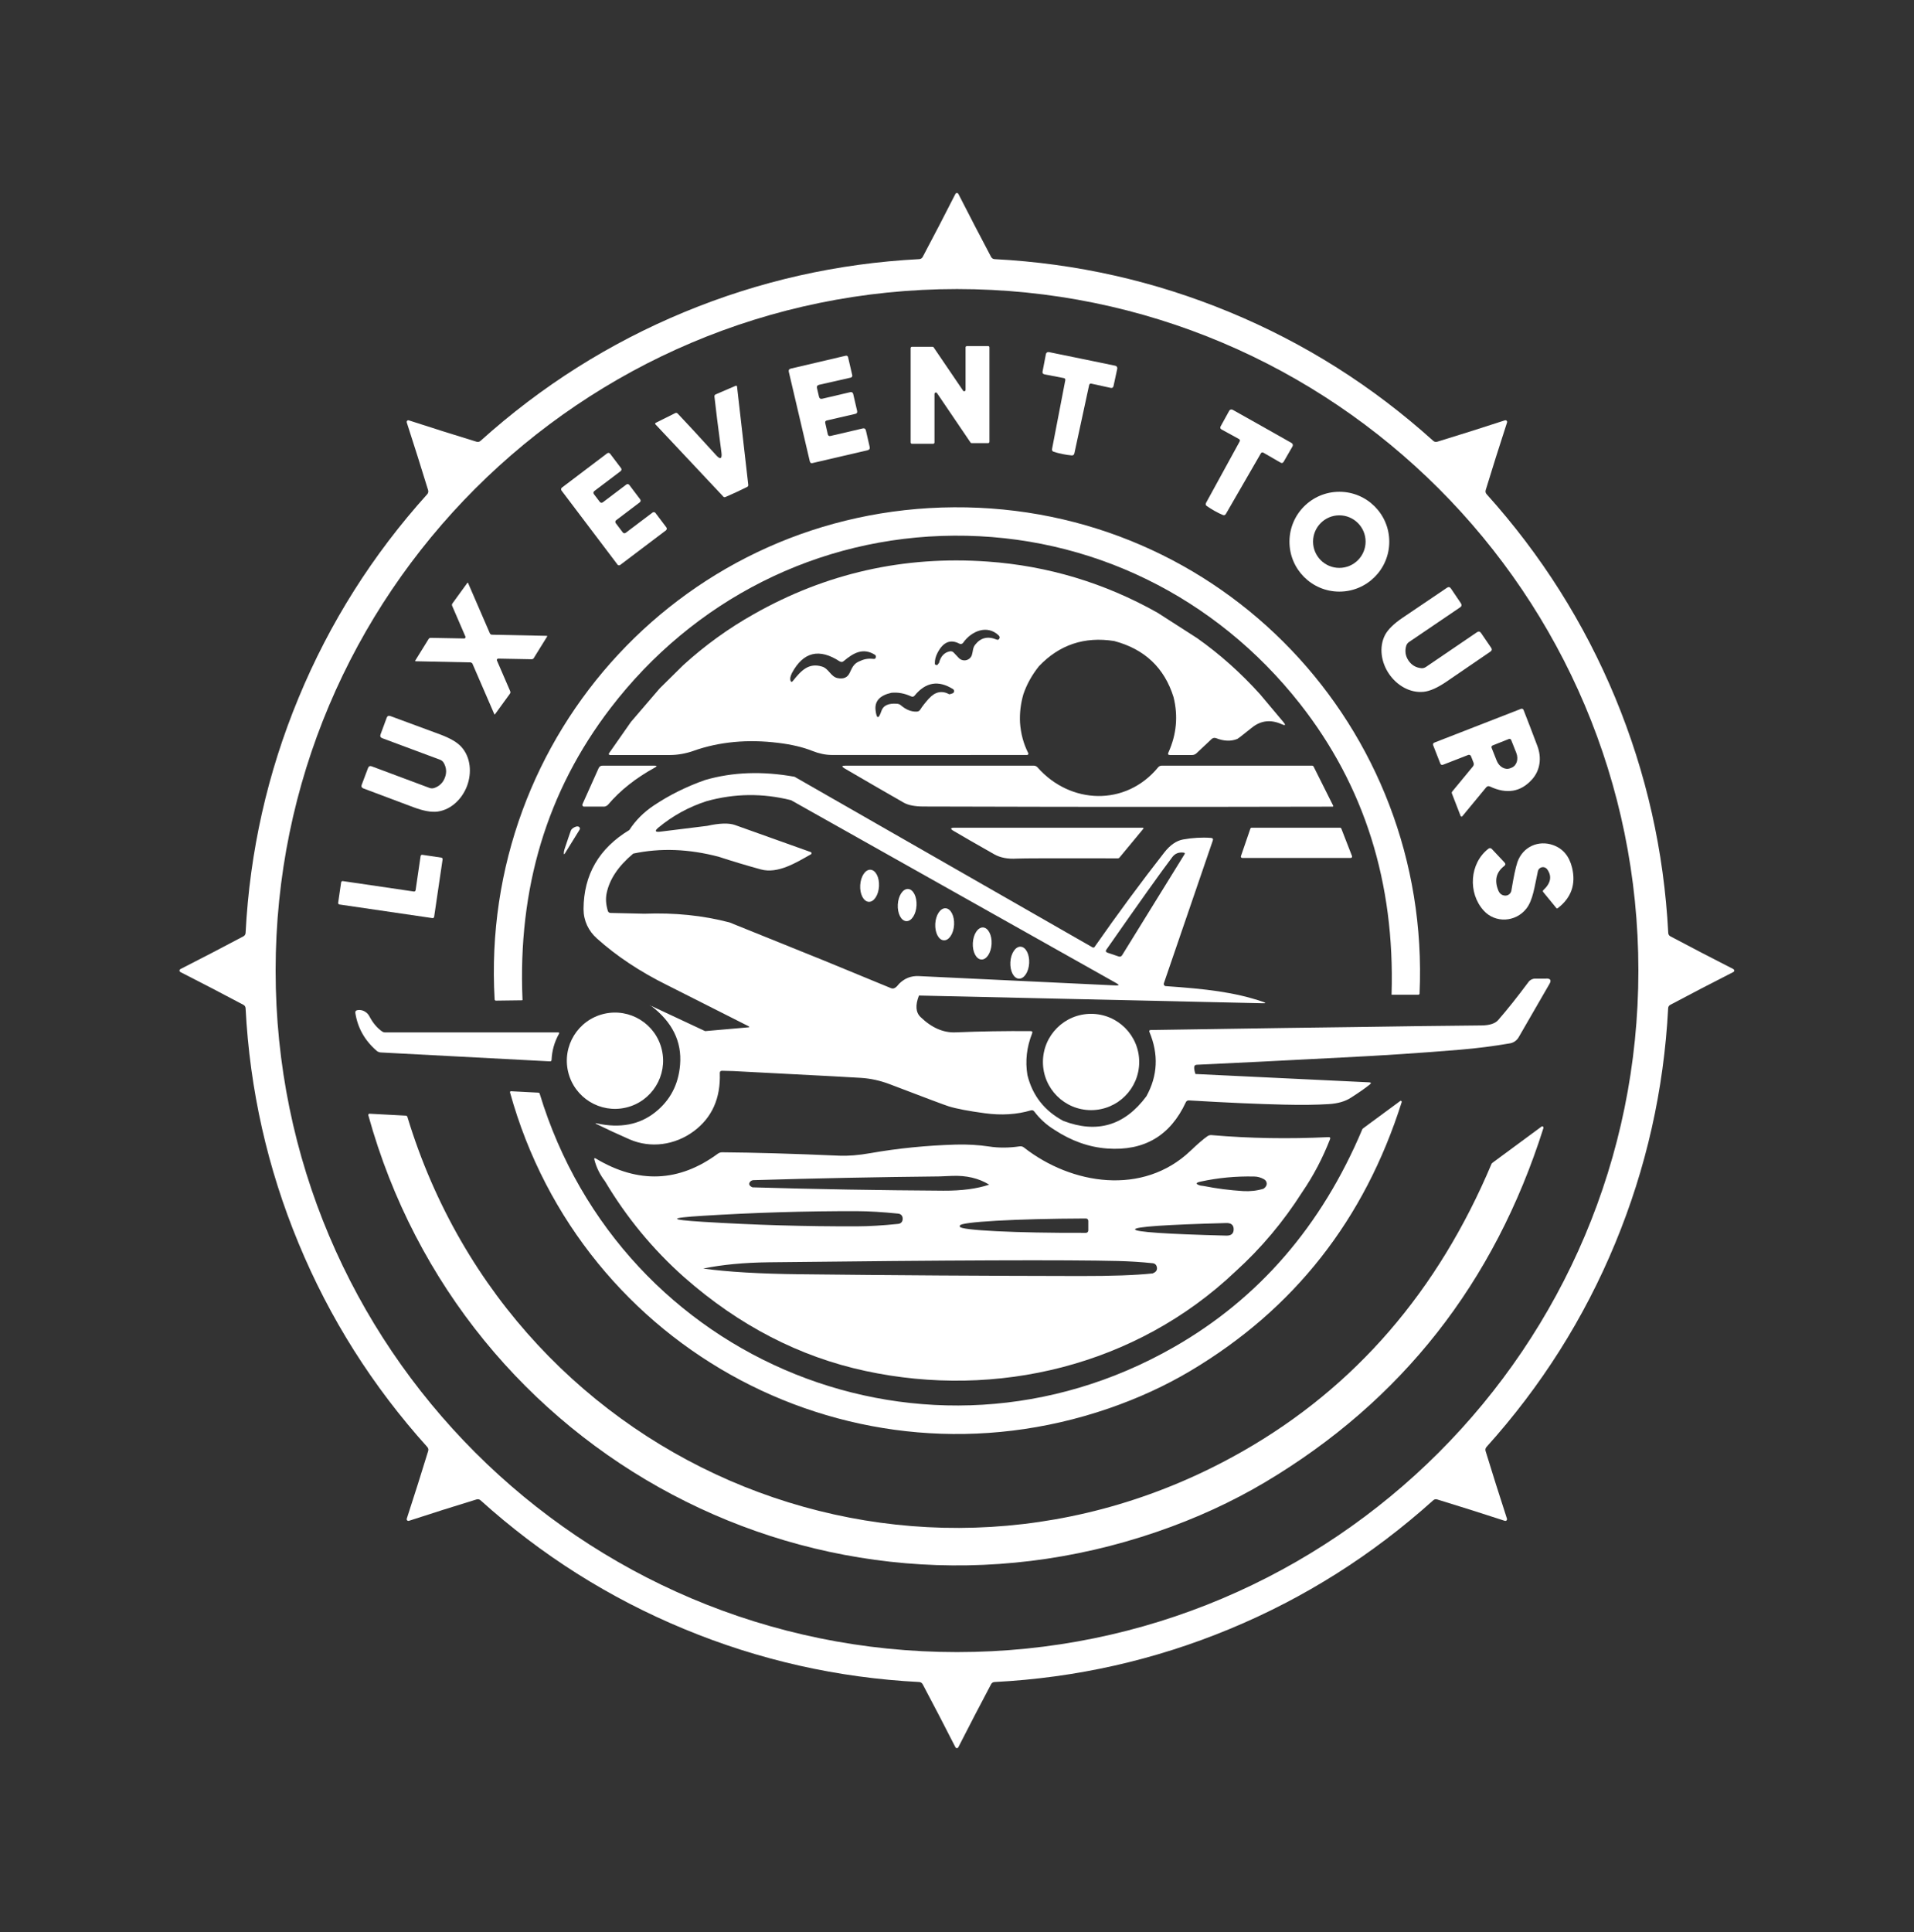 <svg xmlns="http://www.w3.org/2000/svg" width="107" height="108" viewBox="0 0 107 108" fill="none"><rect x="0" y="0" width="107" height="108" fill="#333333" stroke="none"/><path d="M96.894 54.16C95.684 53.544 94.513 52.935 93.384 52.335C93.304 52.293 93.264 52.228 93.261 52.14C93.023 47.577 92.036 43.198 90.3 39.003C88.561 34.812 86.164 31.018 83.107 27.621C83.048 27.554 83.032 27.479 83.056 27.394C83.43 26.169 83.826 24.914 84.246 23.625C84.262 23.582 84.254 23.544 84.228 23.518C84.201 23.491 84.166 23.483 84.121 23.496C82.829 23.919 81.571 24.315 80.349 24.689C80.263 24.713 80.188 24.697 80.121 24.638C76.727 21.578 72.934 19.181 68.739 17.445C64.547 15.709 60.169 14.722 55.605 14.484C55.517 14.479 55.453 14.439 55.407 14.361C54.808 13.23 54.198 12.058 53.583 10.849C53.561 10.809 53.532 10.787 53.494 10.787C53.457 10.787 53.428 10.809 53.406 10.849C52.791 12.058 52.184 13.23 51.582 14.361C51.539 14.439 51.472 14.479 51.384 14.484C46.82 14.722 42.444 15.709 38.25 17.445C34.055 19.184 30.262 21.581 26.867 24.638C26.801 24.697 26.726 24.713 26.64 24.689C25.415 24.315 24.158 23.919 22.868 23.499C22.826 23.483 22.788 23.491 22.761 23.518C22.735 23.544 22.729 23.579 22.743 23.625C23.163 24.917 23.558 26.174 23.933 27.396C23.957 27.482 23.941 27.557 23.885 27.621C20.825 31.016 18.428 34.809 16.692 39.003C14.953 43.198 13.966 47.577 13.73 52.14C13.725 52.228 13.682 52.293 13.605 52.335C12.476 52.937 11.304 53.544 10.095 54.16C10.055 54.181 10.034 54.211 10.034 54.248C10.034 54.285 10.055 54.315 10.095 54.336C11.304 54.952 12.476 55.559 13.605 56.161C13.685 56.203 13.725 56.27 13.73 56.359C13.966 60.919 14.953 65.298 16.692 69.493C18.428 73.687 20.827 77.48 23.885 80.875C23.944 80.942 23.96 81.017 23.936 81.102C23.561 82.328 23.163 83.585 22.743 84.874C22.729 84.917 22.735 84.952 22.764 84.978C22.788 85.005 22.823 85.013 22.868 85C24.16 84.577 25.418 84.181 26.64 83.807C26.726 83.783 26.803 83.799 26.867 83.858C30.262 86.918 34.055 89.315 38.25 91.051C42.444 92.789 46.82 93.776 51.384 94.012C51.472 94.017 51.536 94.06 51.582 94.138C52.181 95.266 52.791 96.438 53.406 97.647C53.428 97.687 53.454 97.709 53.492 97.709C53.529 97.709 53.561 97.687 53.58 97.647C54.195 96.438 54.805 95.266 55.404 94.138C55.447 94.057 55.511 94.017 55.6 94.012C60.163 93.776 64.542 92.789 68.737 91.051C72.928 89.315 76.721 86.915 80.119 83.858C80.183 83.799 80.258 83.783 80.343 83.807C81.569 84.181 82.826 84.58 84.115 85C84.158 85.013 84.195 85.008 84.222 84.978C84.249 84.952 84.254 84.917 84.241 84.871C83.821 83.582 83.425 82.325 83.05 81.102C83.026 81.017 83.043 80.942 83.101 80.875C86.159 77.48 88.558 73.687 90.294 69.493C92.031 65.298 93.017 60.919 93.256 56.356C93.258 56.268 93.301 56.203 93.379 56.161C94.507 55.559 95.679 54.952 96.888 54.336C96.931 54.315 96.953 54.285 96.953 54.248C96.953 54.211 96.931 54.181 96.888 54.162L96.894 54.16ZM53.5 92.34C32.461 92.34 15.408 75.284 15.408 54.248C15.408 33.209 32.464 16.156 53.5 16.156C74.539 16.156 91.592 33.212 91.592 54.248C91.592 75.284 74.536 92.34 53.5 92.34Z" fill="white"></path><path d="M50.983 24.804H52.168C52.21 24.804 52.242 24.77 52.242 24.729V22.014C52.242 21.988 52.256 21.963 52.277 21.95C52.312 21.926 52.36 21.937 52.382 21.971L54.257 24.735C54.27 24.756 54.294 24.767 54.321 24.767H55.239C55.281 24.767 55.313 24.732 55.313 24.692V19.417C55.313 19.374 55.279 19.342 55.239 19.342H54.053C54.011 19.342 53.979 19.377 53.979 19.417V21.795C53.979 21.819 53.965 21.843 53.944 21.857C53.909 21.881 53.861 21.87 53.84 21.835L52.194 19.414C52.181 19.393 52.157 19.382 52.13 19.382H50.983C50.94 19.382 50.908 19.417 50.908 19.457V24.729C50.908 24.772 50.943 24.804 50.983 24.804Z" fill="white"></path><path d="M58.384 20.923L59.468 21.131C59.537 21.145 59.567 21.188 59.553 21.257L58.815 25.088C58.799 25.171 58.828 25.224 58.909 25.251C59.053 25.299 59.219 25.342 59.404 25.379C59.588 25.417 59.757 25.441 59.909 25.454C59.992 25.462 60.043 25.422 60.062 25.339L60.886 21.527C60.902 21.458 60.947 21.428 61.017 21.445L62.095 21.68C62.178 21.696 62.228 21.664 62.25 21.578L62.459 20.607C62.459 20.607 62.459 20.607 62.459 20.605C62.474 20.53 62.424 20.455 62.346 20.441C61.755 20.316 61.137 20.19 60.492 20.059C59.848 19.925 59.23 19.797 58.636 19.679C58.636 19.679 58.636 19.679 58.633 19.679C58.556 19.666 58.483 19.716 58.47 19.791L58.283 20.768C58.267 20.853 58.299 20.901 58.384 20.92V20.923Z" fill="white"></path><path d="M45.274 25.789C45.293 25.872 45.344 25.904 45.424 25.882L48.495 25.166C48.602 25.141 48.642 25.08 48.618 24.978L48.409 24.066C48.385 23.964 48.324 23.924 48.225 23.948L46.432 24.366C46.347 24.387 46.293 24.352 46.275 24.267L46.136 23.649C46.117 23.569 46.146 23.518 46.226 23.499L47.813 23.133C47.901 23.114 47.936 23.06 47.917 22.969L47.695 22.012C47.679 21.942 47.607 21.899 47.54 21.918L45.967 22.287C45.868 22.309 45.809 22.271 45.785 22.172L45.675 21.699C45.651 21.594 45.691 21.53 45.796 21.506L47.564 21.105C47.623 21.089 47.66 21.03 47.644 20.971L47.414 19.979C47.398 19.898 47.347 19.866 47.267 19.885L44.209 20.602C44.113 20.623 44.076 20.682 44.097 20.779L45.274 25.797V25.789Z" fill="white"></path><path d="M40.427 27.752C40.465 27.79 40.507 27.8 40.558 27.779C40.724 27.707 40.927 27.616 41.166 27.506C41.404 27.394 41.604 27.297 41.767 27.217C41.816 27.193 41.837 27.153 41.831 27.099L41.203 21.605C41.203 21.605 41.203 21.592 41.198 21.586C41.184 21.559 41.152 21.549 41.128 21.562L40.015 22.041C39.959 22.065 39.935 22.105 39.94 22.164C40.007 22.79 40.138 23.833 40.331 25.291C40.355 25.47 40.339 25.575 40.285 25.599C40.232 25.623 40.146 25.567 40.026 25.433C39.033 24.344 38.322 23.571 37.886 23.116C37.843 23.074 37.795 23.066 37.742 23.092L36.658 23.633C36.658 23.633 36.647 23.638 36.642 23.643C36.621 23.665 36.621 23.697 36.642 23.718L40.43 27.75L40.427 27.752Z" fill="white"></path><path d="M67.463 28.282C67.589 28.373 67.734 28.464 67.897 28.555C68.063 28.648 68.215 28.723 68.357 28.782C68.432 28.814 68.491 28.793 68.534 28.721L70.484 25.345C70.521 25.283 70.569 25.27 70.633 25.305L71.586 25.856C71.661 25.898 71.719 25.882 71.762 25.808L72.257 24.949C72.294 24.882 72.27 24.796 72.204 24.759C71.679 24.459 71.131 24.149 70.556 23.828C69.983 23.504 69.435 23.197 68.908 22.902C68.838 22.865 68.753 22.892 68.718 22.959L68.239 23.828C68.199 23.903 68.215 23.962 68.29 24.005L69.256 24.534C69.32 24.569 69.333 24.617 69.299 24.681L67.426 28.1C67.386 28.175 67.399 28.236 67.463 28.285V28.282Z" fill="white"></path><path d="M34.51 31.551C34.55 31.602 34.622 31.612 34.673 31.575L37.23 29.643C37.281 29.603 37.292 29.531 37.255 29.48L36.645 28.672C36.605 28.619 36.532 28.608 36.479 28.648L34.978 29.782C34.927 29.82 34.852 29.812 34.815 29.758L34.422 29.239C34.384 29.186 34.395 29.111 34.449 29.074L35.767 28.076C35.818 28.036 35.829 27.963 35.791 27.913L35.181 27.105C35.141 27.051 35.069 27.041 35.016 27.081L33.697 28.078C33.646 28.116 33.571 28.108 33.534 28.055L33.197 27.613C33.159 27.56 33.17 27.485 33.223 27.447L34.697 26.332C34.748 26.292 34.759 26.219 34.721 26.169L34.109 25.361C34.069 25.307 33.996 25.297 33.943 25.337L31.415 27.252C31.362 27.292 31.351 27.364 31.391 27.418L34.521 31.556L34.51 31.551Z" fill="white"></path><path d="M74.876 33.067C76.417 33.067 77.666 31.818 77.666 30.277C77.666 28.737 76.417 27.487 74.876 27.487C73.335 27.487 72.086 28.737 72.086 30.277C72.086 31.818 73.335 33.067 74.876 33.067ZM74.873 28.803C75.684 28.803 76.342 29.462 76.342 30.272C76.342 31.083 75.684 31.741 74.873 31.741C74.063 31.741 73.405 31.083 73.405 30.272C73.405 29.462 74.063 28.803 74.873 28.803Z" fill="white"></path><path d="M77.827 55.599H79.29C79.327 55.599 79.359 55.569 79.359 55.532C80.02 40.656 68.255 28.258 53.329 28.354C38.405 28.448 26.798 40.996 27.652 55.864C27.654 55.898 27.686 55.928 27.721 55.928L29.184 55.909C29.203 55.909 29.211 55.901 29.211 55.883C28.941 49.644 30.581 44.212 34.128 39.581C38.758 33.535 45.724 29.988 53.337 29.94C60.953 29.89 67.961 33.348 72.672 39.335C76.275 43.92 77.984 49.334 77.794 55.575C77.794 55.594 77.802 55.602 77.821 55.602L77.827 55.599Z" fill="white"></path><path d="M23.232 36.959C24.222 36.978 25.252 37 26.319 37.024C26.322 37.024 26.338 37.032 26.365 37.05C26.392 37.066 26.405 37.077 26.405 37.08C26.83 38.062 27.242 39.006 27.633 39.915C27.633 39.921 27.638 39.923 27.641 39.926C27.651 39.934 27.665 39.931 27.673 39.921L28.505 38.776C28.537 38.73 28.542 38.682 28.521 38.631C28.283 38.086 28.034 37.511 27.774 36.903C27.767 36.89 27.774 36.871 27.791 36.847C27.807 36.823 27.82 36.812 27.836 36.812C28.494 36.82 29.123 36.834 29.716 36.847C29.773 36.847 29.816 36.826 29.842 36.778L30.589 35.574C30.589 35.574 30.594 35.566 30.591 35.56C30.591 35.547 30.581 35.539 30.567 35.539C29.577 35.52 28.548 35.499 27.478 35.475C27.478 35.475 27.462 35.467 27.435 35.451C27.408 35.432 27.395 35.421 27.395 35.421C26.969 34.44 26.557 33.495 26.167 32.586C26.167 32.581 26.162 32.575 26.159 32.572C26.148 32.565 26.135 32.567 26.127 32.578L25.295 33.725C25.263 33.768 25.257 33.816 25.279 33.867C25.517 34.413 25.766 34.988 26.025 35.595C26.033 35.609 26.025 35.627 26.009 35.651C25.993 35.675 25.977 35.689 25.963 35.686C25.305 35.678 24.677 35.665 24.083 35.651C24.027 35.651 23.984 35.673 23.957 35.721L23.211 36.925C23.211 36.925 23.206 36.933 23.208 36.938C23.208 36.952 23.219 36.959 23.232 36.959Z" fill="white"></path><path d="M77.433 35.483C77.075 36.17 77.214 37.024 77.65 37.663C78.086 38.305 78.824 38.749 79.595 38.666C79.942 38.629 80.362 38.441 80.857 38.104C81.684 37.537 82.502 36.975 83.318 36.422C83.404 36.363 83.42 36.291 83.361 36.205L82.799 35.384C82.738 35.29 82.66 35.277 82.567 35.338L79.707 37.283C79.635 37.331 79.549 37.353 79.461 37.347C79.153 37.318 78.915 37.176 78.741 36.922C78.57 36.668 78.527 36.392 78.613 36.095C78.64 36.013 78.691 35.94 78.763 35.889L81.625 33.947C81.716 33.886 81.729 33.808 81.668 33.715L81.111 32.891C81.052 32.805 80.98 32.792 80.892 32.851C80.079 33.404 79.255 33.961 78.423 34.52C77.928 34.854 77.599 35.175 77.433 35.483Z" fill="white"></path><path d="M80.124 41.667L80.517 42.671C80.547 42.748 80.603 42.772 80.681 42.74L82.077 42.197C82.138 42.173 82.211 42.203 82.235 42.267L82.377 42.63C82.403 42.703 82.39 42.783 82.342 42.839L81.189 44.236C81.159 44.273 81.151 44.313 81.168 44.353L81.654 45.608C81.654 45.608 81.662 45.624 81.67 45.629C81.695 45.651 81.729 45.648 81.748 45.624L83.083 44.008C83.142 43.939 83.214 43.923 83.294 43.96C84.225 44.399 85.009 44.27 85.64 43.572C86.108 43.056 86.191 42.35 85.948 41.702C85.667 40.953 85.407 40.279 85.172 39.68C85.151 39.627 85.089 39.597 85.033 39.618L80.191 41.504C80.116 41.534 80.092 41.587 80.122 41.665L80.124 41.667ZM83.444 41.665L84.351 41.304C84.404 41.285 84.46 41.309 84.482 41.363L84.768 42.082C84.768 42.082 84.768 42.082 84.768 42.085C84.904 42.43 84.787 42.796 84.509 42.906L84.42 42.941C84.142 43.05 83.808 42.861 83.671 42.516L83.385 41.793C83.366 41.742 83.393 41.684 83.444 41.665Z" fill="white"></path><path d="M20.314 44.067C21.237 44.412 22.165 44.76 23.101 45.113C23.66 45.324 24.112 45.407 24.46 45.362C25.228 45.257 25.84 44.647 26.111 43.925C26.381 43.2 26.317 42.339 25.803 41.758C25.573 41.496 25.177 41.264 24.618 41.055C23.676 40.71 22.745 40.367 21.823 40.022C21.724 39.988 21.657 40.017 21.619 40.113L21.274 41.047C21.237 41.151 21.269 41.223 21.373 41.261L24.61 42.467C24.69 42.499 24.757 42.556 24.802 42.63C24.958 42.898 24.982 43.173 24.872 43.462C24.765 43.749 24.564 43.944 24.276 44.043C24.193 44.07 24.104 44.07 24.021 44.043L20.785 42.834C20.68 42.796 20.608 42.828 20.571 42.935L20.22 43.866C20.186 43.963 20.22 44.029 20.314 44.067Z" fill="white"></path><path d="M38.796 41.956C40.224 41.459 41.789 41.312 43.485 41.518C44.239 41.609 44.879 41.758 45.403 41.967C45.785 42.12 46.147 42.194 46.489 42.197C49.531 42.203 53.176 42.203 57.422 42.197C57.432 42.197 57.443 42.194 57.451 42.189C57.489 42.17 57.502 42.128 57.483 42.093C57.218 41.574 57.066 41.007 57.023 40.389C56.996 39.865 57.058 39.338 57.208 38.811C57.398 38.252 57.689 37.727 58.08 37.238C59.222 36.037 60.624 35.566 62.285 35.828C63.986 36.277 65.094 37.323 65.605 38.963C65.869 40.02 65.773 41.052 65.318 42.061C65.275 42.154 65.308 42.2 65.409 42.2H66.637C66.733 42.2 66.816 42.168 66.886 42.104L67.728 41.312C67.806 41.24 67.894 41.224 67.993 41.261C68.424 41.429 68.817 41.443 69.17 41.301C69.208 41.288 69.481 41.076 69.989 40.667C70.486 40.269 71.04 40.204 71.65 40.477C71.859 40.571 71.891 40.528 71.744 40.354L70.441 38.803C69.366 37.61 68.194 36.564 66.923 35.667L64.706 34.244C61.742 32.578 58.575 31.626 55.204 31.387C50.534 31.056 46.179 32.038 42.139 34.327C40.716 35.127 39.4 36.08 38.188 37.184L36.88 38.476L35.275 40.346L34.045 42.104C34.045 42.104 34.034 42.125 34.034 42.136C34.034 42.17 34.061 42.197 34.096 42.2C34.898 42.203 36.014 42.203 37.445 42.2C37.892 42.2 38.344 42.117 38.798 41.959L38.796 41.956ZM51.935 39.035C51.713 39.284 51.55 39.493 51.448 39.659C51.406 39.731 51.339 39.768 51.253 39.774C50.951 39.787 50.657 39.672 50.373 39.429C50.309 39.372 50.237 39.343 50.154 39.335C49.672 39.297 49.378 39.429 49.276 39.733C49.116 40.212 49.006 40.196 48.947 39.688C48.891 39.188 49.185 38.867 49.83 38.722C50.197 38.685 50.566 38.752 50.935 38.923C51.012 38.958 51.079 38.944 51.133 38.877C51.748 38.123 52.465 38.005 53.281 38.519C53.305 38.535 53.324 38.559 53.334 38.589C53.356 38.658 53.318 38.73 53.249 38.755L53.078 38.808C52.66 38.583 52.28 38.658 51.938 39.038L51.935 39.035ZM52.398 37.171L52.312 37.166C52.283 37.152 52.264 37.131 52.262 37.093C52.254 36.895 52.304 36.692 52.414 36.483C52.727 35.882 53.134 35.713 53.637 35.978C53.706 36.015 53.794 35.994 53.84 35.93C54.305 35.266 55.193 34.897 55.833 35.518C55.894 35.579 55.902 35.644 55.852 35.716C55.835 35.737 55.814 35.753 55.785 35.758C55.763 35.764 55.734 35.758 55.699 35.742C55.223 35.547 54.83 35.641 54.522 36.026C54.372 36.211 54.399 36.403 54.332 36.609C54.311 36.679 54.27 36.74 54.217 36.791C54.041 36.957 53.765 36.949 53.599 36.775L53.321 36.481C53.257 36.411 53.179 36.387 53.086 36.408C52.783 36.475 52.588 36.687 52.497 37.045L52.403 37.168L52.398 37.171ZM46.946 36.965C47.021 37.013 47.093 37.01 47.163 36.952C47.722 36.483 48.249 36.189 48.91 36.596C48.937 36.612 48.955 36.636 48.961 36.665C48.971 36.714 48.963 36.756 48.937 36.794C48.915 36.823 48.886 36.834 48.848 36.828C48.578 36.794 48.332 36.828 48.107 36.935C47.754 37.069 47.674 37.232 47.495 37.618C47.374 37.872 47.152 37.965 46.826 37.901C46.444 37.826 46.334 37.371 45.957 37.257C45.221 37.032 44.801 37.46 44.333 38.051C44.266 38.139 44.218 38.129 44.186 38.024C44.159 37.931 44.186 37.794 44.274 37.615C44.908 36.433 45.799 36.219 46.944 36.968L46.946 36.965Z" fill="white"></path><path d="M74.499 45.086C74.499 45.086 74.509 45.086 74.515 45.084C74.533 45.075 74.539 45.054 74.531 45.035L73.437 42.85C73.421 42.815 73.386 42.794 73.348 42.794H64.949C64.863 42.794 64.796 42.826 64.74 42.893C62.929 45.086 59.824 44.963 57.999 42.887C57.946 42.828 57.871 42.794 57.791 42.794H47.256C47.05 42.794 47.037 42.844 47.214 42.949C48.316 43.593 49.418 44.23 50.52 44.861C50.774 45.006 51.149 45.078 51.641 45.078C56.499 45.094 61.873 45.102 67.763 45.097C71.62 45.094 73.865 45.089 74.499 45.086Z" fill="white"></path><path d="M33.745 45.086C33.841 45.086 33.932 45.043 33.996 44.971C34.671 44.177 35.545 43.484 36.615 42.898C36.741 42.828 36.733 42.794 36.589 42.794H33.686C33.579 42.794 33.507 42.842 33.464 42.938L32.563 44.947C32.563 44.947 32.555 44.974 32.555 44.99C32.555 45.043 32.6 45.086 32.651 45.084H33.745V45.086Z" fill="white"></path><path d="M31.584 47.694L32.403 46.373C32.41 46.359 32.416 46.341 32.419 46.325C32.427 46.26 32.378 46.202 32.314 46.194C32.269 46.188 32.231 46.194 32.199 46.202C32.057 46.25 31.953 46.33 31.916 46.416C31.892 46.472 31.774 46.819 31.56 47.459C31.536 47.534 31.522 47.606 31.52 47.675C31.517 47.764 31.538 47.769 31.584 47.694Z" fill="white"></path><path d="M53.363 46.263C53.125 46.263 53.109 46.325 53.315 46.445C53.759 46.71 54.514 47.143 55.581 47.748C55.921 47.94 56.341 48.021 56.841 47.989C57.098 47.972 58.983 47.967 62.498 47.975C62.531 47.975 62.563 47.959 62.581 47.935L63.919 46.319C63.919 46.319 63.927 46.306 63.927 46.298C63.927 46.279 63.911 46.263 63.892 46.263H53.366H53.363Z" fill="white"></path><path d="M69.446 47.954H75.513C75.513 47.954 75.529 47.954 75.537 47.948C75.577 47.932 75.598 47.887 75.582 47.847L74.986 46.314C74.975 46.285 74.945 46.263 74.913 46.263H69.973C69.941 46.263 69.911 46.285 69.9 46.317L69.374 47.849C69.374 47.849 69.368 47.865 69.368 47.873C69.368 47.916 69.403 47.951 69.446 47.954Z" fill="white"></path><path d="M84.824 48.205C84.728 48.486 84.618 49.01 84.492 49.776C84.46 49.96 84.284 50.086 84.099 50.054C83.941 50.03 83.832 49.936 83.765 49.778C83.529 49.211 83.639 48.751 84.091 48.403C84.169 48.342 84.174 48.278 84.107 48.205L83.396 47.448C83.347 47.397 83.27 47.392 83.216 47.432C82.152 48.245 82.047 49.907 82.944 50.894C83.586 51.608 84.728 51.552 85.33 50.784C85.704 50.302 85.782 49.564 85.974 48.695C85.99 48.625 86.031 48.561 86.089 48.521C86.22 48.427 86.402 48.459 86.496 48.59C86.772 48.976 86.697 49.364 86.277 49.754C86.242 49.786 86.242 49.824 86.277 49.864L87.007 50.755C87.031 50.784 87.06 50.784 87.093 50.755C87.841 50.177 88.106 49.425 87.887 48.505C87.732 47.858 87.381 47.435 86.833 47.237C86.006 46.937 85.121 47.328 84.824 48.2V48.205Z" fill="white"></path><path d="M24.177 51.316C24.222 51.322 24.265 51.289 24.27 51.244L24.744 48.029C24.749 47.983 24.717 47.94 24.672 47.935L23.607 47.777C23.562 47.772 23.519 47.804 23.513 47.849L23.233 49.759C23.224 49.805 23.182 49.837 23.136 49.829L19.164 49.246C19.118 49.24 19.076 49.273 19.07 49.318L18.904 50.46C18.899 50.506 18.931 50.548 18.977 50.554L24.18 51.316H24.177Z" fill="white"></path><path d="M48.568 50.404C48.856 50.42 49.113 50.03 49.14 49.535C49.167 49.04 48.953 48.625 48.661 48.612C48.372 48.596 48.115 48.986 48.089 49.481C48.062 49.976 48.276 50.391 48.568 50.404Z" fill="white"></path><path d="M50.665 51.485C50.954 51.501 51.21 51.11 51.237 50.615C51.264 50.118 51.053 49.703 50.764 49.687C50.475 49.671 50.218 50.062 50.191 50.556C50.164 51.054 50.376 51.469 50.665 51.485Z" fill="white"></path><path d="M52.762 52.557C53.05 52.574 53.31 52.186 53.337 51.691C53.364 51.196 53.152 50.781 52.861 50.765C52.572 50.749 52.312 51.137 52.285 51.632C52.259 52.127 52.47 52.541 52.762 52.557Z" fill="white"></path><path d="M54.862 53.63C55.151 53.646 55.407 53.258 55.434 52.763C55.461 52.269 55.247 51.854 54.958 51.838C54.669 51.822 54.412 52.21 54.386 52.705C54.359 53.2 54.573 53.614 54.862 53.63Z" fill="white"></path><path d="M56.959 54.7C57.248 54.716 57.507 54.328 57.534 53.836C57.561 53.341 57.349 52.929 57.058 52.913C56.769 52.897 56.51 53.285 56.483 53.777C56.456 54.272 56.667 54.684 56.959 54.7Z" fill="white"></path><path d="M86.44 54.697H85.822C85.675 54.697 85.536 54.767 85.448 54.887C84.824 55.725 84.26 56.434 83.754 57.014C83.583 57.209 83.275 57.308 82.829 57.314C80.469 57.335 78.113 57.367 75.764 57.404L71.883 57.455L64.339 57.57C64.254 57.57 64.229 57.611 64.261 57.688C64.778 58.929 64.722 60.125 64.088 61.273C62.873 62.912 61.324 63.37 59.441 62.648C58.387 62.086 57.721 61.235 57.438 60.093C57.306 59.306 57.395 58.528 57.7 57.758C57.734 57.672 57.705 57.632 57.617 57.632C56.223 57.621 54.824 57.643 53.425 57.701C52.74 57.731 52.085 57.447 51.462 56.845C51.191 56.583 51.162 56.185 51.373 55.644L70.593 56.075C70.772 56.08 70.778 56.054 70.607 55.995C69.002 55.449 67.418 55.273 65.168 55.117C65.158 55.117 65.15 55.115 65.139 55.112C65.077 55.091 65.043 55.021 65.064 54.96L67.798 46.985C67.833 46.892 67.798 46.841 67.699 46.833C67.193 46.795 66.672 46.825 66.137 46.921C65.762 46.991 65.414 47.231 65.093 47.641C63.775 49.326 62.475 51.089 61.191 52.927C61.166 52.964 61.116 52.975 61.076 52.951L44.416 43.414C42.613 43.091 40.949 43.152 39.421 43.596C38.389 43.957 37.434 44.431 36.559 45.014C35.992 45.391 35.532 45.851 35.182 46.392C33.483 47.419 32.632 48.893 32.622 50.808C32.622 51.466 32.9 52.033 33.365 52.45C34.462 53.435 35.773 54.307 37.297 55.061L41.842 57.356C41.912 57.391 41.909 57.413 41.832 57.421L39.419 57.632L36.399 56.219C37.584 57.121 38.124 58.215 38.02 59.504C37.931 60.612 37.469 61.497 36.637 62.161C35.757 62.864 34.665 63.073 33.363 62.789C33.264 62.768 33.258 62.781 33.349 62.827C33.895 63.097 34.513 63.383 35.198 63.683C36.367 64.191 37.725 64.014 38.79 63.223C39.804 62.466 40.288 61.385 40.24 59.98C40.237 59.89 40.28 59.847 40.371 59.849L40.989 59.865L46.486 60.152C47.032 60.181 47.583 60.211 48.134 60.245C48.669 60.28 49.199 60.395 49.723 60.593C51.761 61.371 52.866 61.786 53.04 61.837C53.471 61.971 54.145 62.099 55.059 62.222C55.988 62.348 56.844 62.294 57.627 62.062C57.708 62.04 57.772 62.062 57.82 62.126C58.133 62.538 58.505 62.875 58.938 63.142C59.888 63.768 60.878 64.121 61.905 64.194C63.962 64.341 65.422 63.479 66.289 61.615C66.324 61.537 66.385 61.5 66.471 61.505C68.59 61.631 70.358 61.709 71.776 61.741C72.768 61.765 73.605 61.754 74.29 61.711C74.79 61.679 75.194 61.562 75.51 61.361C75.946 61.083 76.302 60.837 76.572 60.62C76.671 60.542 76.657 60.499 76.532 60.494L66.829 60.029C66.779 59.873 66.755 59.748 66.76 59.651C66.765 59.563 66.811 59.515 66.899 59.512L70.489 59.339L75.002 59.108C77.225 58.999 79.434 58.854 81.636 58.67C82.583 58.59 83.511 58.472 84.42 58.314C84.618 58.279 84.792 58.156 84.896 57.98L86.622 54.992C86.737 54.794 86.678 54.692 86.451 54.692L86.44 54.697ZM61.859 53.066C63.676 50.463 64.901 48.74 65.54 47.9C65.693 47.7 65.904 47.619 66.18 47.657C66.236 47.665 66.249 47.694 66.22 47.745L62.731 53.389C62.683 53.464 62.619 53.486 62.536 53.459L61.913 53.248C61.814 53.213 61.795 53.154 61.854 53.068L61.859 53.066ZM36.019 51.07L34.141 51.027C34.055 51.027 34.002 50.984 33.978 50.904C33.876 50.565 33.852 50.246 33.908 49.952C34.063 49.157 34.561 48.411 35.401 47.71C36.915 47.387 38.507 47.446 40.181 47.887C40.949 48.138 41.733 48.374 42.532 48.593C43.493 48.858 44.533 48.2 45.336 47.748C45.349 47.74 45.36 47.729 45.365 47.713C45.379 47.678 45.36 47.641 45.325 47.625C43.918 47.124 42.508 46.622 41.091 46.113C40.746 45.99 40.227 46.006 39.539 46.159L36.918 46.483C36.615 46.52 36.583 46.442 36.816 46.25C37.611 45.592 38.504 45.102 39.496 44.781C41.061 44.345 42.637 44.326 44.223 44.725L62.413 54.954C62.579 55.048 62.568 55.088 62.378 55.08C58.746 54.903 55.07 54.73 51.355 54.556C50.932 54.537 50.568 54.681 50.263 54.986C50.188 55.085 50.116 55.16 50.041 55.208C49.966 55.257 49.889 55.262 49.809 55.23L45.98 53.654L40.783 51.557C39.296 51.166 37.709 51.006 36.024 51.07H36.019Z" fill="white"></path><path d="M36.332 56.187V56.193C36.332 56.193 36.332 56.195 36.332 56.198L36.394 56.227C36.375 56.214 36.356 56.198 36.337 56.185C36.337 56.185 36.335 56.185 36.332 56.19V56.187Z" fill="white"></path><path d="M21.052 58.729C21.122 58.788 21.202 58.82 21.293 58.825L30.738 59.322C30.8 59.325 30.832 59.298 30.835 59.237C30.859 58.721 30.995 58.236 31.249 57.782C31.279 57.728 31.263 57.704 31.204 57.704H21.534C21.472 57.704 21.416 57.688 21.365 57.653C21.084 57.461 20.849 57.18 20.654 56.811C20.603 56.712 20.533 56.631 20.442 56.567C20.303 56.468 20.151 56.434 19.99 56.458C19.891 56.474 19.848 56.532 19.867 56.631C19.998 57.458 20.394 58.159 21.055 58.729H21.052Z" fill="white"></path><path d="M34.998 61.905C36.444 61.564 37.34 60.114 36.998 58.668C36.657 57.221 35.208 56.326 33.761 56.667C32.315 57.008 31.419 58.458 31.76 59.904C32.102 61.351 33.551 62.247 34.998 61.905Z" fill="white"></path><path d="M60.995 62.048C62.481 62.048 63.686 60.843 63.686 59.357C63.686 57.871 62.481 56.666 60.995 56.666C59.509 56.666 58.304 57.871 58.304 59.357C58.304 60.843 59.509 62.048 60.995 62.048Z" fill="white"></path><path d="M30.099 61.072L28.572 60.992C28.572 60.992 28.558 60.992 28.55 60.992C28.521 61 28.505 61.032 28.513 61.061C32.509 75.504 47.735 83.614 61.977 78.722C63.625 78.154 65.152 77.454 66.554 76.619C72.34 73.176 76.278 68.171 78.359 61.604C78.364 61.588 78.361 61.569 78.353 61.553C78.337 61.527 78.305 61.516 78.281 61.535L76.288 63.003C76.213 63.057 76.157 63.102 76.163 63.108C73.886 68.516 70.374 72.58 65.628 75.292C51.882 83.154 34.743 76.194 30.169 61.125C30.158 61.091 30.134 61.075 30.099 61.072Z" fill="white"></path><path d="M74.269 63.557C72.024 63.664 69.847 63.627 67.736 63.445C67.651 63.437 67.565 63.458 67.496 63.509C67.282 63.656 66.963 63.929 66.546 64.328C63.9 66.845 59.909 66.227 57.24 64.135C57.17 64.081 57.093 64.06 57.004 64.073C56.402 64.162 55.833 64.164 55.292 64.081C54.709 63.993 54.089 63.956 53.428 63.974C51.799 64.023 50.212 64.18 48.669 64.451C47.974 64.574 47.406 64.614 46.93 64.595C44.293 64.48 42.107 64.418 40.368 64.405C40.28 64.405 40.203 64.432 40.13 64.483C37.958 66.08 35.687 66.173 33.315 64.758C33.234 64.71 33.205 64.731 33.229 64.822C33.341 65.256 33.539 65.654 33.82 66.021C35.021 68.04 36.495 69.83 38.247 71.387C41.313 74.086 44.691 75.833 48.383 76.627C55.712 78.205 63.51 76.341 69.071 71.063C70.502 69.766 71.743 68.289 72.797 66.633C73.429 65.71 73.945 64.723 74.352 63.678C74.384 63.592 74.352 63.552 74.263 63.557H74.269ZM68.55 68.359C68.828 68.351 68.967 68.468 68.967 68.709C68.967 68.95 68.828 69.07 68.55 69.062C65.152 68.974 63.454 68.856 63.454 68.712C63.454 68.567 65.152 68.45 68.55 68.359ZM53.66 68.501C53.66 68.294 56.79 68.118 60.653 68.105H60.706C60.781 68.105 60.84 68.163 60.84 68.238V68.773C60.84 68.846 60.781 68.907 60.709 68.907H60.656C56.798 68.921 53.669 68.765 53.658 68.562V68.501H53.66ZM41.917 66.074C41.963 66.007 42.038 65.965 42.121 65.962C45.587 65.858 49.057 65.788 52.524 65.753C52.537 65.753 52.764 65.743 53.208 65.724C54.022 65.689 54.717 65.855 55.3 66.213C54.618 66.443 53.765 66.556 52.74 66.55C49.183 66.529 45.625 66.468 42.064 66.363C41.891 66.283 41.842 66.187 41.917 66.072V66.074ZM37.851 68.121C37.851 68.067 38.325 68.014 39.272 67.955C42.15 67.776 45.036 67.687 47.933 67.695C48.583 67.698 49.343 67.743 50.212 67.832C50.287 67.84 50.346 67.869 50.392 67.915C50.44 67.966 50.464 68.032 50.464 68.118C50.464 68.204 50.44 68.273 50.392 68.324C50.346 68.372 50.287 68.399 50.212 68.407C49.343 68.495 48.583 68.541 47.933 68.543C45.036 68.554 42.147 68.468 39.272 68.289C38.325 68.23 37.851 68.174 37.851 68.123V68.121ZM60.388 71.32C55.161 71.312 49.937 71.28 44.71 71.221C42.482 71.197 40.681 71.09 39.312 70.903C40.36 70.686 41.591 70.568 43.003 70.552C53.142 70.434 59.634 70.41 62.483 70.48C63.138 70.496 63.796 70.536 64.451 70.606C64.55 70.616 64.633 70.683 64.66 70.774C64.722 70.964 64.647 71.098 64.43 71.175C63.496 71.275 62.148 71.323 60.386 71.32H60.388ZM69.491 66.572C68.75 66.526 68.015 66.433 67.29 66.288C67.177 66.272 67.116 66.264 67.11 66.264C66.822 66.181 66.824 66.106 67.121 66.042C68.092 65.831 69.093 65.735 70.123 65.759C70.299 65.761 70.47 65.809 70.639 65.898C70.748 65.954 70.807 66.037 70.813 66.141C70.821 66.256 70.759 66.358 70.633 66.443C70.27 66.553 69.89 66.596 69.494 66.572H69.491Z" fill="white"></path><path d="M86.18 62.966L83.554 64.903C83.455 64.975 83.382 65.034 83.388 65.039C80.386 72.168 75.759 77.521 69.504 81.097C51.387 91.457 28.802 82.282 22.775 62.426C22.762 62.38 22.729 62.359 22.681 62.356L20.67 62.249C20.67 62.249 20.651 62.249 20.643 62.249C20.603 62.26 20.581 62.3 20.592 62.34C25.857 81.375 45.924 92.062 64.692 85.612C66.864 84.866 68.876 83.943 70.724 82.844C78.351 78.304 83.537 71.71 86.282 63.057C86.29 63.035 86.287 63.009 86.277 62.99C86.255 62.953 86.213 62.942 86.18 62.963V62.966Z" fill="white"></path></svg>